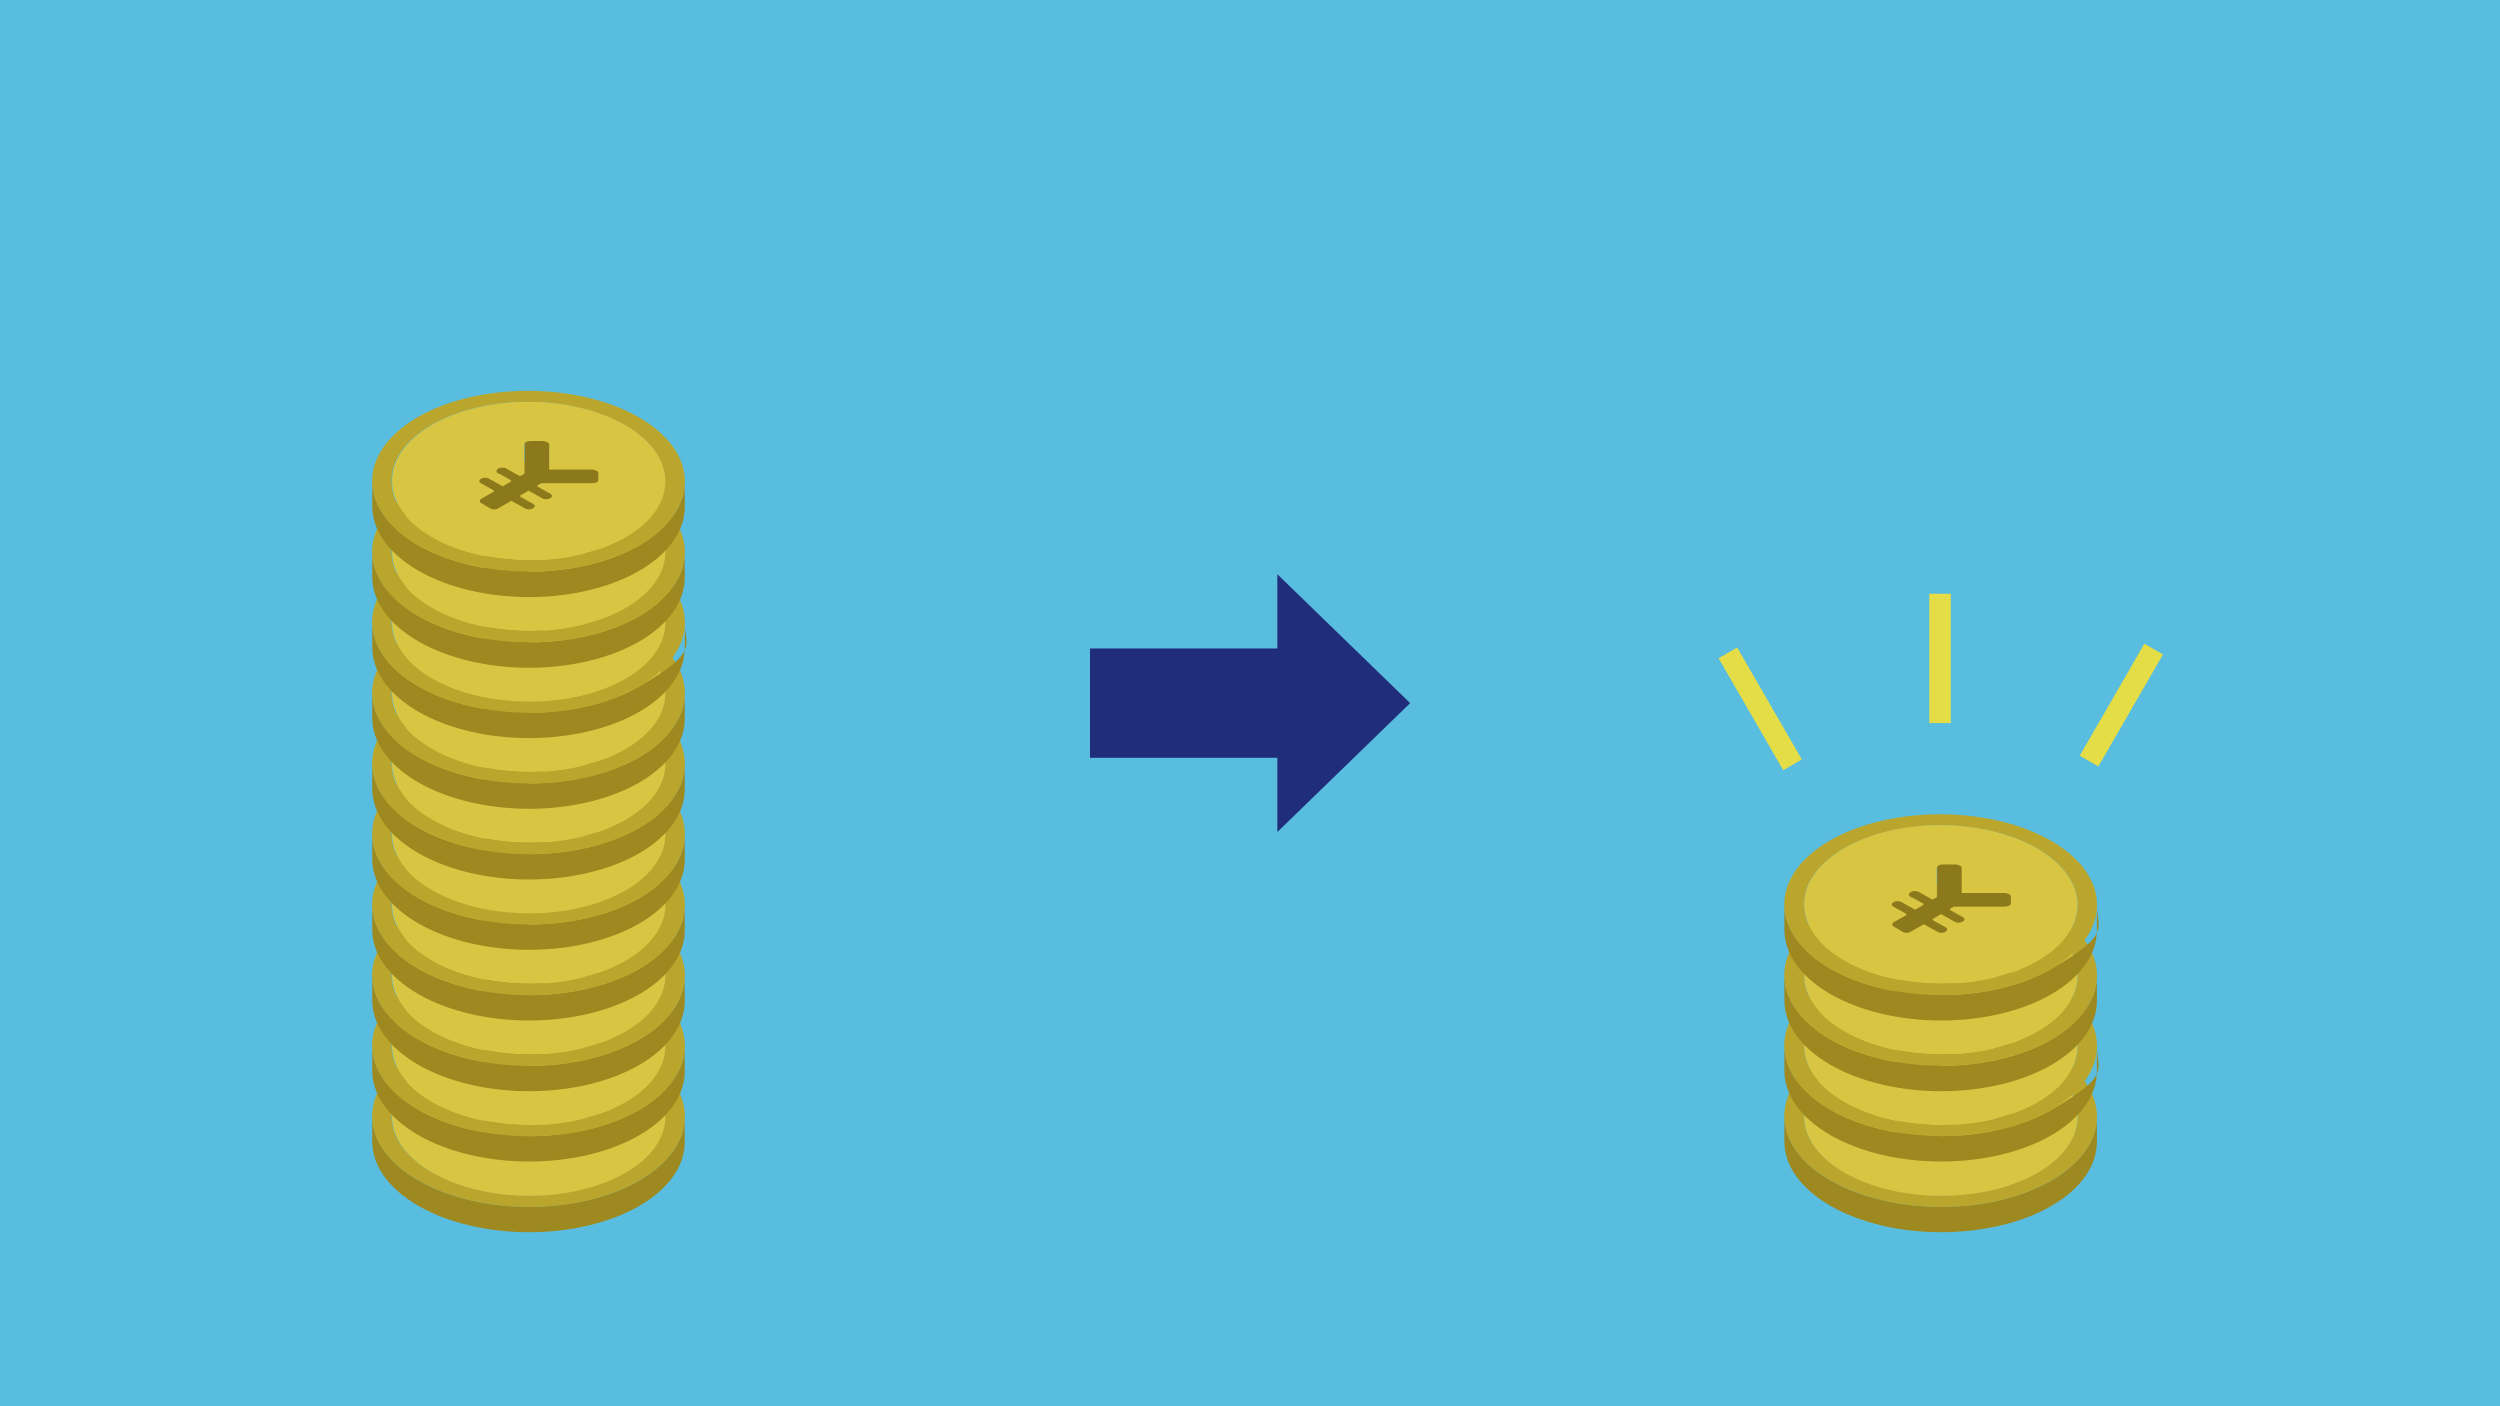 <?xml version="1.0" encoding="UTF-8"?>
<svg xmlns="http://www.w3.org/2000/svg" version="1.1" viewBox="0 0 640 360">
  <!-- Generator: Adobe Illustrator 29.2.1, SVG Export Plug-In . SVG Version: 2.1.0 Build 116)  -->
  <defs>
    <style>
      .st0 {
        fill: #202d7a;
      }

      .st1 {
        fill: #baa62d;
      }

      .st2 {
        fill: #d8c541;
      }

      .st3 {
        fill: #8c791b;
      }

      .st4 {
        fill: #e5dd45;
      }

      .st5 {
        fill: #9e8920;
      }

      .st6 {
        fill: #59bde0;
      }
    </style>
  </defs>
  <g id="back">
    <rect class="st6" width="640" height="360"/>
  </g>
  <g id="cost-1">
    <g>
      <g>
        <path class="st3" d="M152.7,283c.3.2.5.4.5.6v1.8c0,.5-.7.9-1.6.9h-12.9s-.1,0-.1,0l-1.1.6,3.4,1.9c.6.4.6.9,0,1.3s-1.6.4-2.2,0l-3.4-1.9-2.2,1.3,3.4,1.9c.6.4.6.9,0,1.3s-1.6.4-2.2,0l-3.4-1.9-3.3,1.9c-.6.4-1.6.4-2.2,0l-2.2-1.3c-.6-.4-.6-.9,0-1.3l3.3-1.9-3.4-1.9c-.6-.4-.6-.9,0-1.3s1.6-.4,2.2,0l3.4,1.9,2.2-1.3-3.4-1.9c-.6-.4-.6-.9,0-1.3s1.6-.4,2.2,0l3.4,1.9,1.1-.6h.1c0,0,0-7.5,0-7.5,0-.5.7-.9,1.6-.9h3.2c.4,0,.8.1,1.1.3s.5.4.5.6v6.4s11.1,0,11.1,0c.4,0,.8.1,1.1.3Z"/>
        <path class="st5" d="M175.3,285.9v6.5c0,5.9-3.9,11.8-11.6,16.3-15.6,9-40.9,9-56.6,0-7.9-4.6-11.8-10.5-11.8-16.5v-6.5c0,6,3.9,11.9,11.8,16.5,15.7,9,41,9,56.6,0,7.7-4.5,11.6-10.4,11.6-16.3Z"/>
        <path class="st1" d="M163.5,269.4c15.7,9,15.8,23.7.2,32.8s-40.9,9-56.6,0c-15.7-9-15.8-23.7-.2-32.8,15.6-9,40.9-9,56.6,0ZM110.6,300.1c13.7,7.9,35.9,7.9,49.5,0,13.6-7.9,13.6-20.8-.2-28.7s-35.9-7.9-49.5,0c-13.6,7.9-13.6,20.8.2,28.7"/>
        <path class="st2" d="M160,271.5c13.7,7.9,13.8,20.8.2,28.7s-35.8,7.9-49.5,0c-13.7-7.9-13.8-20.7-.2-28.7,13.6-7.9,35.8-7.9,49.5,0ZM151.6,286.4c.9,0,1.6-.4,1.6-.9v-1.8c0-.3-.2-.5-.5-.6s-.7-.3-1.1-.3h-11s0-6.4,0-6.4c0-.3-.2-.5-.5-.6s-.7-.3-1.1-.3h-3.2c-.9,0-1.6.4-1.6.9v7.5s0,0,0,0l-1.1.6-3.4-1.9c-.6-.4-1.6-.4-2.2,0s-.6.9,0,1.3l3.4,1.9-2.2,1.3-3.4-1.9c-.6-.4-1.6-.4-2.2,0s-.6.9,0,1.3l3.4,1.9-3.3,1.9c-.6.4-.6.9,0,1.3l2.2,1.3c.6.4,1.6.4,2.2,0l3.3-1.9,3.4,1.9c.6.4,1.6.4,2.2,0s.6-.9,0-1.3l-3.4-1.9,2.2-1.3,3.4,1.9c.6.4,1.6.4,2.2,0s.6-.9,0-1.3l-3.4-1.9,1.1-.6h.1c0,0,12.9,0,12.9,0"/>
      </g>
      <g>
        <path class="st3" d="M152.7,264.9c.3.2.5.4.5.6v1.8c0,.5-.7.9-1.6.9h-12.9s-.1,0-.1,0l-1.1.6,3.4,1.9c.6.4.6.9,0,1.3s-1.6.4-2.2,0l-3.4-1.9-2.2,1.3,3.4,1.9c.6.4.6.9,0,1.3s-1.6.4-2.2,0l-3.4-1.9-3.3,1.9c-.6.4-1.6.4-2.2,0l-2.2-1.3c-.6-.4-.6-.9,0-1.3l3.3-1.9-3.4-1.9c-.6-.4-.6-.9,0-1.3s1.6-.4,2.2,0l3.4,1.9,2.2-1.3-3.4-1.9c-.6-.4-.6-.9,0-1.3s1.6-.4,2.2,0l3.4,1.9,1.1-.6h.1c0,0,0-7.5,0-7.5,0-.5.7-.9,1.6-.9h3.2c.4,0,.8.1,1.1.3s.5.4.5.6v6.4s11.1,0,11.1,0c.4,0,.8.1,1.1.3Z"/>
        <path class="st5" d="M175.3,267.8v6.5c0,5.9-3.9,11.8-11.6,16.3-15.6,9-40.9,9-56.6,0-7.9-4.6-11.8-10.5-11.8-16.5v-6.5c0,6,3.9,11.9,11.8,16.5,15.7,9,41,9,56.6,0,7.7-4.5,11.6-10.4,11.6-16.3Z"/>
        <path class="st1" d="M163.5,251.3c15.7,9,15.8,23.7.2,32.8s-40.9,9-56.6,0c-15.7-9-15.8-23.7-.2-32.8,15.6-9,40.9-9,56.6,0ZM110.6,282.1c13.7,7.9,35.9,7.9,49.5,0,13.6-7.9,13.6-20.8-.2-28.7s-35.9-7.9-49.5,0c-13.6,7.9-13.6,20.8.2,28.7"/>
        <path class="st2" d="M160,253.4c13.7,7.9,13.8,20.8.2,28.7s-35.8,7.9-49.5,0c-13.7-7.9-13.8-20.7-.2-28.7,13.6-7.9,35.8-7.9,49.5,0ZM151.6,268.3c.9,0,1.6-.4,1.6-.9v-1.8c0-.3-.2-.5-.5-.6s-.7-.3-1.1-.3h-11s0-6.4,0-6.4c0-.3-.2-.5-.5-.6s-.7-.3-1.1-.3h-3.2c-.9,0-1.6.4-1.6.9v7.5s0,0,0,0l-1.1.6-3.4-1.9c-.6-.4-1.6-.4-2.2,0s-.6.9,0,1.3l3.4,1.9-2.2,1.3-3.4-1.9c-.6-.4-1.6-.4-2.2,0s-.6.9,0,1.3l3.4,1.9-3.3,1.9c-.6.4-.6.9,0,1.3l2.2,1.3c.6.4,1.6.4,2.2,0l3.3-1.9,3.4,1.9c.6.4,1.6.4,2.2,0s.6-.9,0-1.3l-3.4-1.9,2.2-1.3,3.4,1.9c.6.4,1.6.4,2.2,0s.6-.9,0-1.3l-3.4-1.9,1.1-.6h.1c0,0,12.9,0,12.9,0"/>
      </g>
      <g>
        <path class="st3" d="M152.7,246.8c.3.2.5.4.5.6v1.8c0,.5-.7.9-1.6.9h-12.9s-.1,0-.1,0l-1.1.6,3.4,1.9c.6.4.6.9,0,1.3s-1.6.4-2.2,0l-3.4-1.9-2.2,1.3,3.4,1.9c.6.4.6.9,0,1.3s-1.6.4-2.2,0l-3.4-1.9-3.3,1.9c-.6.4-1.6.4-2.2,0l-2.2-1.3c-.6-.4-.6-.9,0-1.3l3.3-1.9-3.4-1.9c-.6-.4-.6-.9,0-1.3s1.6-.4,2.2,0l3.4,1.9,2.2-1.3-3.4-1.9c-.6-.4-.6-.9,0-1.3s1.6-.4,2.2,0l3.4,1.9,1.1-.6h.1c0,0,0-7.5,0-7.5,0-.5.7-.9,1.6-.9h3.2c.4,0,.8.1,1.1.3s.5.4.5.6v6.4s11.1,0,11.1,0c.4,0,.8.1,1.1.3Z"/>
        <path class="st5" d="M175.3,249.8v6.5c0,5.9-3.9,11.8-11.6,16.3-15.6,9-40.9,9-56.6,0-7.9-4.6-11.8-10.5-11.8-16.5v-6.5c0,6,3.9,11.9,11.8,16.5,15.7,9,41,9,56.6,0,7.7-4.5,11.6-10.4,11.6-16.3Z"/>
        <path class="st1" d="M163.5,233.3c15.7,9,15.8,23.7.2,32.8s-40.9,9-56.6,0c-15.7-9-15.8-23.7-.2-32.8,15.6-9,40.9-9,56.6,0ZM110.6,264c13.7,7.9,35.9,7.9,49.5,0,13.6-7.9,13.6-20.8-.2-28.7s-35.9-7.9-49.5,0c-13.6,7.9-13.6,20.8.2,28.7"/>
        <path class="st2" d="M160,235.3c13.7,7.9,13.8,20.8.2,28.7s-35.8,7.9-49.5,0c-13.7-7.9-13.8-20.7-.2-28.7,13.6-7.9,35.8-7.9,49.5,0ZM151.6,250.2c.9,0,1.6-.4,1.6-.9v-1.8c0-.3-.2-.5-.5-.6s-.7-.3-1.1-.3h-11s0-6.4,0-6.4c0-.3-.2-.5-.5-.6s-.7-.3-1.1-.3h-3.2c-.9,0-1.6.4-1.6.9v7.5s0,0,0,0l-1.1.6-3.4-1.9c-.6-.4-1.6-.4-2.2,0s-.6.9,0,1.3l3.4,1.9-2.2,1.3-3.4-1.9c-.6-.4-1.6-.4-2.2,0s-.6.9,0,1.3l3.4,1.9-3.3,1.9c-.6.4-.6.9,0,1.3l2.2,1.3c.6.4,1.6.4,2.2,0l3.3-1.9,3.4,1.9c.6.4,1.6.4,2.2,0s.6-.9,0-1.3l-3.4-1.9,2.2-1.3,3.4,1.9c.6.4,1.6.4,2.2,0s.6-.9,0-1.3l-3.4-1.9,1.1-.6h.1c0,0,12.9,0,12.9,0"/>
      </g>
      <g>
        <path class="st3" d="M152.7,228.8c.3.2.5.4.5.6v1.8c0,.5-.7.9-1.6.9h-12.9s-.1,0-.1,0l-1.1.6,3.4,1.9c.6.4.6.9,0,1.3s-1.6.4-2.2,0l-3.4-1.9-2.2,1.3,3.4,1.9c.6.4.6.9,0,1.3s-1.6.4-2.2,0l-3.4-1.9-3.3,1.9c-.6.4-1.6.4-2.2,0l-2.2-1.3c-.6-.4-.6-.9,0-1.3l3.3-1.9-3.4-1.9c-.6-.4-.6-.9,0-1.3s1.6-.4,2.2,0l3.4,1.9,2.2-1.3-3.4-1.9c-.6-.4-.6-.9,0-1.3s1.6-.4,2.2,0l3.4,1.9,1.1-.6h.1c0,0,0-7.5,0-7.5,0-.5.7-.9,1.6-.9h3.2c.4,0,.8.1,1.1.3s.5.4.5.6v6.4s11.1,0,11.1,0c.4,0,.8.1,1.1.3Z"/>
        <path class="st5" d="M175.3,231.7v6.5c0,5.9-3.9,11.8-11.6,16.3-15.6,9-40.9,9-56.6,0-7.9-4.6-11.8-10.5-11.8-16.5v-6.5c0,6,3.9,11.9,11.8,16.5,15.7,9,41,9,56.6,0,7.7-4.5,11.6-10.4,11.6-16.3Z"/>
        <path class="st1" d="M163.5,215.2c15.7,9,15.8,23.7.2,32.8s-40.9,9-56.6,0c-15.7-9-15.8-23.7-.2-32.8,15.6-9,40.9-9,56.6,0ZM110.6,245.9c13.7,7.9,35.9,7.9,49.5,0,13.6-7.9,13.6-20.8-.2-28.7s-35.9-7.9-49.5,0c-13.6,7.9-13.6,20.8.2,28.7"/>
        <path class="st2" d="M160,217.2c13.7,7.9,13.8,20.8.2,28.7s-35.8,7.9-49.5,0c-13.7-7.9-13.8-20.7-.2-28.7,13.6-7.9,35.8-7.9,49.5,0ZM151.6,232.2c.9,0,1.6-.4,1.6-.9v-1.8c0-.3-.2-.5-.5-.6s-.7-.3-1.1-.3h-11s0-6.4,0-6.4c0-.3-.2-.5-.5-.6s-.7-.3-1.1-.3h-3.2c-.9,0-1.6.4-1.6.9v7.5s0,0,0,0l-1.1.6-3.4-1.9c-.6-.4-1.6-.4-2.2,0s-.6.9,0,1.3l3.4,1.9-2.2,1.3-3.4-1.9c-.6-.4-1.6-.4-2.2,0s-.6.9,0,1.3l3.4,1.9-3.3,1.9c-.6.4-.6.9,0,1.3l2.2,1.3c.6.4,1.6.4,2.2,0l3.3-1.9,3.4,1.9c.6.4,1.6.4,2.2,0s.6-.9,0-1.3l-3.4-1.9,2.2-1.3,3.4,1.9c.6.4,1.6.4,2.2,0s.6-.9,0-1.3l-3.4-1.9,1.1-.6h.1c0,0,12.9,0,12.9,0"/>
      </g>
      <g>
        <path class="st3" d="M152.7,210.7c.3.2.5.4.5.6v1.8c0,.5-.7.9-1.6.9h-12.9s-.1,0-.1,0l-1.1.6,3.4,1.9c.6.4.6.9,0,1.3s-1.6.4-2.2,0l-3.4-1.9-2.2,1.3,3.4,1.9c.6.4.6.9,0,1.3s-1.6.4-2.2,0l-3.4-1.9-3.3,1.9c-.6.4-1.6.4-2.2,0l-2.2-1.3c-.6-.4-.6-.9,0-1.3l3.3-1.9-3.4-1.9c-.6-.4-.6-.9,0-1.3s1.6-.4,2.2,0l3.4,1.9,2.2-1.3-3.4-1.9c-.6-.4-.6-.9,0-1.3s1.6-.4,2.2,0l3.4,1.9,1.1-.6h.1c0,0,0-7.5,0-7.5,0-.5.7-.9,1.6-.9h3.2c.4,0,.8.1,1.1.3s.5.4.5.6v6.4s11.1,0,11.1,0c.4,0,.8.1,1.1.3Z"/>
        <path class="st5" d="M175.3,213.6v6.5c0,5.9-3.9,11.8-11.6,16.3-15.6,9-40.9,9-56.6,0-7.9-4.6-11.8-10.5-11.8-16.5v-6.5c0,6,3.9,11.9,11.8,16.5,15.7,9,41,9,56.6,0,7.7-4.5,11.6-10.4,11.6-16.3Z"/>
        <path class="st1" d="M163.5,197.1c15.7,9,15.8,23.7.2,32.8s-40.9,9-56.6,0c-15.7-9-15.8-23.7-.2-32.8,15.6-9,40.9-9,56.6,0ZM110.6,227.8c13.7,7.9,35.9,7.9,49.5,0,13.6-7.9,13.6-20.8-.2-28.7s-35.9-7.9-49.5,0c-13.6,7.9-13.6,20.8.2,28.7"/>
        <path class="st2" d="M160,199.2c13.7,7.9,13.8,20.8.2,28.7s-35.8,7.9-49.5,0c-13.7-7.9-13.8-20.7-.2-28.7,13.6-7.9,35.8-7.9,49.5,0ZM151.6,214.1c.9,0,1.6-.4,1.6-.9v-1.8c0-.3-.2-.5-.5-.6s-.7-.3-1.1-.3h-11s0-6.4,0-6.4c0-.3-.2-.5-.5-.6s-.7-.3-1.1-.3h-3.2c-.9,0-1.6.4-1.6.9v7.5s0,0,0,0l-1.1.6-3.4-1.9c-.6-.4-1.6-.4-2.2,0s-.6.9,0,1.3l3.4,1.9-2.2,1.3-3.4-1.9c-.6-.4-1.6-.4-2.2,0s-.6.9,0,1.3l3.4,1.9-3.3,1.9c-.6.4-.6.9,0,1.3l2.2,1.3c.6.4,1.6.4,2.2,0l3.3-1.9,3.4,1.9c.6.4,1.6.4,2.2,0s.6-.9,0-1.3l-3.4-1.9,2.2-1.3,3.4,1.9c.6.4,1.6.4,2.2,0s.6-.9,0-1.3l-3.4-1.9,1.1-.6h.1c0,0,12.9,0,12.9,0"/>
      </g>
      <g>
        <path class="st3" d="M152.7,192.6c.3.2.5.4.5.6v1.8c0,.5-.7.9-1.6.9h-12.9s-.1,0-.1,0l-1.1.6,3.4,1.9c.6.4.6.9,0,1.3s-1.6.4-2.2,0l-3.4-1.9-2.2,1.3,3.4,1.9c.6.4.6.9,0,1.3s-1.6.4-2.2,0l-3.4-1.9-3.3,1.9c-.6.4-1.6.4-2.2,0l-2.2-1.3c-.6-.4-.6-.9,0-1.3l3.3-1.9-3.4-1.9c-.6-.4-.6-.9,0-1.3s1.6-.4,2.2,0l3.4,1.9,2.2-1.3-3.4-1.9c-.6-.4-.6-.9,0-1.3s1.6-.4,2.2,0l3.4,1.9,1.1-.6h.1c0,0,0-7.5,0-7.5,0-.5.7-.9,1.6-.9h3.2c.4,0,.8.1,1.1.3s.5.4.5.6v6.4s11.1,0,11.1,0c.4,0,.8.1,1.1.3Z"/>
        <path class="st5" d="M175.3,195.6v6.5c0,5.9-3.9,11.8-11.6,16.3-15.6,9-40.9,9-56.6,0-7.9-4.6-11.8-10.5-11.8-16.5v-6.5c0,6,3.9,11.9,11.8,16.5,15.7,9,41,9,56.6,0,7.7-4.5,11.6-10.4,11.6-16.3Z"/>
        <path class="st1" d="M163.5,179.1c15.7,9,15.8,23.7.2,32.8s-40.9,9-56.6,0c-15.7-9-15.8-23.7-.2-32.8,15.6-9,40.9-9,56.6,0ZM110.6,209.8c13.7,7.9,35.9,7.9,49.5,0,13.6-7.9,13.6-20.8-.2-28.7s-35.9-7.9-49.5,0c-13.6,7.9-13.6,20.8.2,28.7"/>
        <path class="st2" d="M160,181.1c13.7,7.9,13.8,20.8.2,28.7s-35.8,7.9-49.5,0c-13.7-7.9-13.8-20.7-.2-28.7,13.6-7.9,35.8-7.9,49.5,0ZM151.6,196c.9,0,1.6-.4,1.6-.9v-1.8c0-.3-.2-.5-.5-.6s-.7-.3-1.1-.3h-11s0-6.4,0-6.4c0-.3-.2-.5-.5-.6s-.7-.3-1.1-.3h-3.2c-.9,0-1.6.4-1.6.9v7.5s0,0,0,0l-1.1.6-3.4-1.9c-.6-.4-1.6-.4-2.2,0s-.6.9,0,1.3l3.4,1.9-2.2,1.3-3.4-1.9c-.6-.4-1.6-.4-2.2,0s-.6.9,0,1.3l3.4,1.9-3.3,1.9c-.6.4-.6.9,0,1.3l2.2,1.3c.6.4,1.6.4,2.2,0l3.3-1.9,3.4,1.9c.6.4,1.6.4,2.2,0s.6-.9,0-1.3l-3.4-1.9,2.2-1.3,3.4,1.9c.6.4,1.6.4,2.2,0s.6-.9,0-1.3l-3.4-1.9,1.1-.6h.1c0,0,12.9,0,12.9,0"/>
      </g>
      <g>
        <path class="st3" d="M152.7,174.6c.3.2.5.4.5.6v1.8c0,.5-.7.9-1.6.9h-12.9s-.1,0-.1,0l-1.1.6,3.4,1.9c.6.4.6.9,0,1.3s-1.6.4-2.2,0l-3.4-1.9-2.2,1.3,3.4,1.9c.6.4.6.9,0,1.3s-1.6.4-2.2,0l-3.4-1.9-3.3,1.9c-.6.4-1.6.4-2.2,0l-2.2-1.3c-.6-.4-.6-.9,0-1.3l3.3-1.9-3.4-1.9c-.6-.4-.6-.9,0-1.3s1.6-.4,2.2,0l3.4,1.9,2.2-1.3-3.4-1.9c-.6-.4-.6-.9,0-1.3s1.6-.4,2.2,0l3.4,1.9,1.1-.6h.1c0,0,0-7.5,0-7.5,0-.5.7-.9,1.6-.9h3.2c.4,0,.8.1,1.1.3s.5.4.5.6v6.4s11.1,0,11.1,0c.4,0,.8.1,1.1.3Z"/>
        <path class="st5" d="M175.3,177.5v6.5c0,5.9-3.9,11.8-11.6,16.3-15.6,9-40.9,9-56.6,0-7.9-4.6-11.8-10.5-11.8-16.5v-6.5c0,6,3.9,11.9,11.8,16.5,15.7,9,41,9,56.6,0,7.7-4.5,11.6-10.4,11.6-16.3Z"/>
        <path class="st1" d="M163.5,161c15.7,9,15.8,23.7.2,32.8s-40.9,9-56.6,0c-15.7-9-15.8-23.7-.2-32.8,15.6-9,40.9-9,56.6,0ZM110.6,191.7c13.7,7.9,35.9,7.9,49.5,0,13.6-7.9,13.6-20.8-.2-28.7s-35.9-7.9-49.5,0-13.6,20.8.2,28.7"/>
        <path class="st2" d="M160,163c13.7,7.9,13.8,20.8.2,28.7s-35.8,7.9-49.5,0c-13.7-7.9-13.8-20.7-.2-28.7s35.8-7.9,49.5,0ZM151.6,178c.9,0,1.6-.4,1.6-.9v-1.8c0-.3-.2-.5-.5-.6s-.7-.3-1.1-.3h-11s0-6.4,0-6.4c0-.3-.2-.5-.5-.6s-.7-.3-1.1-.3h-3.2c-.9,0-1.6.4-1.6.9v7.5s0,0,0,0l-1.1.6-3.4-1.9c-.6-.4-1.6-.4-2.2,0s-.6.9,0,1.3l3.4,1.9-2.2,1.3-3.4-1.9c-.6-.4-1.6-.4-2.2,0s-.6.9,0,1.3l3.4,1.9-3.3,1.9c-.6.4-.6.9,0,1.3l2.2,1.3c.6.4,1.6.4,2.2,0l3.3-1.9,3.4,1.9c.6.4,1.6.4,2.2,0s.6-.9,0-1.3l-3.4-1.9,2.2-1.3,3.4,1.9c.6.4,1.6.4,2.2,0s.6-.9,0-1.3l-3.4-1.9,1.1-.6h.1c0,0,12.9,0,12.9,0"/>
      </g>
      <g>
        <path class="st3" d="M152.7,156.5c.3.2.5.4.5.6v1.8c0,.5-.7.9-1.6.9h-12.9s-.1,0-.1,0l-1.1.6,3.4,1.9c.6.4.6.9,0,1.3s-1.6.4-2.2,0l-3.4-1.9-2.2,1.3,3.4,1.9c.6.4.6.9,0,1.3s-1.6.4-2.2,0l-3.4-1.9-3.3,1.9c-.6.4-1.6.4-2.2,0l-2.2-1.3c-.6-.4-.6-.9,0-1.3l3.3-1.9-3.4-1.9c-.6-.4-.6-.9,0-1.3s1.6-.4,2.2,0l3.4,1.9,2.2-1.3-3.4-1.9c-.6-.4-.6-.9,0-1.3s1.6-.4,2.2,0l3.4,1.9,1.1-.6h.1c0,0,0-7.5,0-7.5,0-.5.7-.9,1.6-.9h3.2c.4,0,.8.1,1.1.3s.5.4.5.6v6.4s11.1,0,11.1,0c.4,0,.8.1,1.1.3Z"/>
        <path class="st5" d="M175.3,159.4v6.5c0,5.9-3.9,11.8-11.6,16.3-15.6,9-40.9,9-56.6,0-7.9-4.6-11.8-10.5-11.8-16.5v-6.5c0,6,3.9,11.9,11.8,16.5,15.7,9,41,9,56.6,0s11.6-10.4,11.6-16.3Z"/>
        <path class="st1" d="M163.5,142.9c15.7,9,15.8,23.7.2,32.8s-40.9,9-56.6,0-15.8-23.7-.2-32.8c15.6-9,40.9-9,56.6,0ZM110.6,173.6c13.7,7.9,35.9,7.9,49.5,0,13.6-7.9,13.6-20.8-.2-28.7s-35.9-7.9-49.5,0-13.6,20.8.2,28.7"/>
        <path class="st2" d="M160,145c13.7,7.9,13.8,20.8.2,28.7-13.6,7.9-35.8,7.9-49.5,0s-13.8-20.7-.2-28.7,35.8-7.9,49.5,0ZM151.6,159.9c.9,0,1.6-.4,1.6-.9v-1.8c0-.3-.2-.5-.5-.6s-.7-.3-1.1-.3h-11s0-6.4,0-6.4c0-.3-.2-.5-.5-.6s-.7-.3-1.1-.3h-3.2c-.9,0-1.6.4-1.6.9v7.5s0,0,0,0l-1.1.6-3.4-1.9c-.6-.4-1.6-.4-2.2,0s-.6.9,0,1.3l3.4,1.9-2.2,1.3-3.4-1.9c-.6-.4-1.6-.4-2.2,0s-.6.9,0,1.3l3.4,1.9-3.3,1.9c-.6.4-.6.9,0,1.3l2.2,1.3c.6.4,1.6.4,2.2,0l3.3-1.9,3.4,1.9c.6.4,1.6.4,2.2,0s.6-.9,0-1.3l-3.4-1.9,2.2-1.3,3.4,1.9c.6.4,1.6.4,2.2,0s.6-.9,0-1.3l-3.4-1.9,1.1-.6h.1c0,0,12.9,0,12.9,0"/>
      </g>
      <g>
        <path class="st3" d="M152.7,138.4c.3.2.5.4.5.6v1.8c0,.5-.7.9-1.6.9h-12.9s-.1,0-.1,0l-1.1.6,3.4,1.9c.6.4.6.9,0,1.3s-1.6.4-2.2,0l-3.4-1.9-2.2,1.3,3.4,1.9c.6.4.6.9,0,1.3s-1.6.4-2.2,0l-3.4-1.9-3.3,1.9c-.6.4-1.6.4-2.2,0l-2.2-1.3c-.6-.4-.6-.9,0-1.3l3.3-1.9-3.4-1.9c-.6-.4-.6-.9,0-1.3s1.6-.4,2.2,0l3.4,1.9,2.2-1.3-3.4-1.9c-.6-.4-.6-.9,0-1.3s1.6-.4,2.2,0l3.4,1.9,1.1-.6h.1c0,0,0-7.5,0-7.5,0-.5.7-.9,1.6-.9h3.2c.4,0,.8.1,1.1.3s.5.4.5.6v6.4s11.1,0,11.1,0c.4,0,.8.1,1.1.3Z"/>
        <path class="st5" d="M175.3,141.4v6.5c0,5.9-3.9,11.8-11.6,16.3-15.6,9-40.9,9-56.6,0-7.9-4.6-11.8-10.5-11.8-16.5v-6.5c0,6,3.9,11.9,11.8,16.5,15.7,9,41,9,56.6,0,7.7-4.5,11.6-10.4,11.6-16.3Z"/>
        <path class="st1" d="M163.5,124.9c15.7,9,15.8,23.7.2,32.8-15.6,9-40.9,9-56.6,0s-15.8-23.7-.2-32.8c15.6-9,40.9-9,56.6,0ZM110.6,155.6c13.7,7.9,35.9,7.9,49.5,0,13.6-7.9,13.6-20.8-.2-28.7s-35.9-7.9-49.5,0-13.6,20.8.2,28.7"/>
        <path class="st2" d="M160,126.9c13.7,7.9,13.8,20.8.2,28.7-13.6,7.9-35.8,7.9-49.5,0-13.7-7.9-13.8-20.7-.2-28.7s35.8-7.9,49.5,0ZM151.6,141.8c.9,0,1.6-.4,1.6-.9v-1.8c0-.3-.2-.5-.5-.6s-.7-.3-1.1-.3h-11s0-6.4,0-6.4c0-.3-.2-.5-.5-.6s-.7-.3-1.1-.3h-3.2c-.9,0-1.6.4-1.6.9v7.5s0,0,0,0l-1.1.6-3.4-1.9c-.6-.4-1.6-.4-2.2,0s-.6.9,0,1.3l3.4,1.9-2.2,1.3-3.4-1.9c-.6-.4-1.6-.4-2.2,0s-.6.9,0,1.3l3.4,1.9-3.3,1.9c-.6.4-.6.9,0,1.3l2.2,1.3c.6.4,1.6.4,2.2,0l3.3-1.9,3.4,1.9c.6.4,1.6.4,2.2,0s.6-.9,0-1.3l-3.4-1.9,2.2-1.3,3.4,1.9c.6.4,1.6.4,2.2,0s.6-.9,0-1.3l-3.4-1.9,1.1-.6h.1c0,0,12.9,0,12.9,0"/>
      </g>
      <g>
        <path class="st3" d="M152.7,120.4c.3.2.5.4.5.6v1.8c0,.5-.7.9-1.6.9h-12.9s-.1,0-.1,0l-1.1.6,3.4,1.9c.6.4.6.9,0,1.3s-1.6.4-2.2,0l-3.4-1.9-2.2,1.3,3.4,1.9c.6.4.6.9,0,1.3s-1.6.4-2.2,0l-3.4-1.9-3.3,1.9c-.6.4-1.6.4-2.2,0l-2.2-1.3c-.6-.4-.6-.9,0-1.3l3.3-1.9-3.4-1.9c-.6-.4-.6-.9,0-1.3s1.6-.4,2.2,0l3.4,1.9,2.2-1.3-3.4-1.9c-.6-.4-.6-.9,0-1.3s1.6-.4,2.2,0l3.4,1.9,1.1-.6h.1c0,0,0-7.5,0-7.5,0-.5.7-.9,1.6-.9h3.2c.4,0,.8.1,1.1.3s.5.4.5.6v6.4s11.1,0,11.1,0c.4,0,.8.1,1.1.3Z"/>
        <path class="st5" d="M175.3,123.3v6.5c0,5.9-3.9,11.8-11.6,16.3-15.6,9-40.9,9-56.6,0-7.9-4.6-11.8-10.5-11.8-16.5v-6.5c0,6,3.9,11.9,11.8,16.5,15.7,9,41,9,56.6,0,7.7-4.5,11.6-10.4,11.6-16.3Z"/>
        <path class="st1" d="M163.5,106.8c15.7,9,15.8,23.7.2,32.8-15.6,9-40.9,9-56.6,0s-15.8-23.7-.2-32.8c15.6-9,40.9-9,56.6,0ZM110.6,137.5c13.7,7.9,35.9,7.9,49.5,0s13.6-20.8-.2-28.7-35.9-7.9-49.5,0-13.6,20.8.2,28.7"/>
        <path class="st2" d="M160,108.8c13.7,7.9,13.8,20.8.2,28.7s-35.8,7.9-49.5,0c-13.7-7.9-13.8-20.7-.2-28.7,13.6-7.9,35.8-7.9,49.5,0ZM151.6,123.8c.9,0,1.6-.4,1.6-.9v-1.8c0-.3-.2-.5-.5-.6s-.7-.3-1.1-.3h-11s0-6.4,0-6.4c0-.3-.2-.5-.5-.6s-.7-.3-1.1-.3h-3.2c-.9,0-1.6.4-1.6.9v7.5s0,0,0,0l-1.1.6-3.4-1.9c-.6-.4-1.6-.4-2.2,0s-.6.9,0,1.3l3.4,1.9-2.2,1.3-3.4-1.9c-.6-.4-1.6-.4-2.2,0s-.6.9,0,1.3l3.4,1.9-3.3,1.9c-.6.4-.6.9,0,1.3l2.2,1.3c.6.4,1.6.4,2.2,0l3.3-1.9,3.4,1.9c.6.4,1.6.4,2.2,0s.6-.9,0-1.3l-3.4-1.9,2.2-1.3,3.4,1.9c.6.4,1.6.4,2.2,0s.6-.9,0-1.3l-3.4-1.9,1.1-.6h.1c0,0,12.9,0,12.9,0"/>
      </g>
    </g>
  </g>
  <g id="arrow">
    <polygon class="st0" points="361 180 327 147 327 166 279 166 279 194 327 194 327 213 361 180"/>
  </g>
  <g id="mekakushi">
    <rect class="st6" x="176.9" y="138" width="102.1" height="91.1"/>
  </g>
  <g id="coin-1">
    <g>
      <path class="st3" d="M514.3,283c.3.2.5.4.5.6v1.8c0,.5-.7.9-1.6.9h-12.9s-.1,0-.1,0l-1.1.6,3.4,1.9c.6.4.6.9,0,1.3s-1.6.4-2.2,0l-3.4-1.9-2.2,1.3,3.4,1.9c.6.4.6.9,0,1.3s-1.6.4-2.2,0l-3.4-1.9-3.3,1.9c-.6.4-1.6.4-2.2,0l-2.2-1.3c-.6-.4-.6-.9,0-1.3l3.3-1.9-3.4-1.9c-.6-.4-.6-.9,0-1.3s1.6-.4,2.2,0l3.4,1.9,2.2-1.3-3.4-1.9c-.6-.4-.6-.9,0-1.3s1.6-.4,2.2,0l3.4,1.9,1.1-.6h.1c0,0,0-7.5,0-7.5,0-.5.7-.9,1.6-.9h3.2c.4,0,.8.1,1.1.3s.5.4.5.6v6.4s11.1,0,11.1,0c.4,0,.8.1,1.1.3Z"/>
      <path class="st5" d="M536.8,285.9v6.5c0,5.9-3.9,11.8-11.6,16.3-15.6,9-40.9,9-56.6,0-7.9-4.6-11.8-10.5-11.8-16.5v-6.5c0,6,3.9,11.9,11.8,16.5,15.7,9,41,9,56.6,0,7.7-4.5,11.6-10.4,11.6-16.3Z"/>
      <path class="st1" d="M525,269.4c15.7,9,15.8,23.7.2,32.8s-40.9,9-56.6,0c-15.7-9-15.8-23.7-.2-32.8,15.6-9,40.9-9,56.6,0ZM472.2,300.1c13.7,7.9,35.9,7.9,49.5,0,13.6-7.9,13.6-20.8-.2-28.7-13.7-7.9-35.9-7.9-49.5,0-13.6,7.9-13.6,20.8.2,28.7"/>
      <path class="st2" d="M521.5,271.5c13.7,7.9,13.8,20.8.2,28.7-13.6,7.9-35.8,7.9-49.5,0-13.7-7.9-13.8-20.7-.2-28.7,13.6-7.9,35.8-7.9,49.5,0ZM513.2,286.4c.9,0,1.6-.4,1.6-.9v-1.8c0-.3-.2-.5-.5-.6s-.7-.3-1.1-.3h-11s0-6.4,0-6.4c0-.3-.2-.5-.5-.6s-.7-.3-1.1-.3h-3.2c-.9,0-1.6.4-1.6.9v7.5s0,0,0,0l-1.1.6-3.4-1.9c-.6-.4-1.6-.4-2.2,0s-.6.9,0,1.3l3.4,1.9-2.2,1.3-3.4-1.9c-.6-.4-1.6-.4-2.2,0s-.6.9,0,1.3l3.4,1.9-3.3,1.9c-.6.4-.6.9,0,1.3l2.2,1.3c.6.4,1.6.4,2.2,0l3.3-1.9,3.4,1.9c.6.4,1.6.4,2.2,0s.6-.9,0-1.3l-3.4-1.9,2.2-1.3,3.4,1.9c.6.4,1.6.4,2.2,0s.6-.9,0-1.3l-3.4-1.9,1.1-.6h.1c0,0,12.9,0,12.9,0"/>
    </g>
  </g>
  <g id="coin-2">
    <g>
      <path class="st3" d="M514.3,264.9c.3.2.5.4.5.6v1.8c0,.5-.7.9-1.6.9h-12.9s-.1,0-.1,0l-1.1.6,3.4,1.9c.6.4.6.9,0,1.3s-1.6.4-2.2,0l-3.4-1.9-2.2,1.3,3.4,1.9c.6.4.6.9,0,1.3s-1.6.4-2.2,0l-3.4-1.9-3.3,1.9c-.6.4-1.6.4-2.2,0l-2.2-1.3c-.6-.4-.6-.9,0-1.3l3.3-1.9-3.4-1.9c-.6-.4-.6-.9,0-1.3s1.6-.4,2.2,0l3.4,1.9,2.2-1.3-3.4-1.9c-.6-.4-.6-.9,0-1.3s1.6-.4,2.2,0l3.4,1.9,1.1-.6h.1c0,0,0-7.5,0-7.5,0-.5.7-.9,1.6-.9h3.2c.4,0,.8.1,1.1.3s.5.4.5.6v6.4s11.1,0,11.1,0c.4,0,.8.1,1.1.3Z"/>
      <path class="st5" d="M536.8,267.8v6.5c0,5.9-3.9,11.8-11.6,16.3-15.6,9-40.9,9-56.6,0-7.9-4.6-11.8-10.5-11.8-16.5v-6.5c0,6,3.9,11.9,11.8,16.5,15.7,9,41,9,56.6,0s11.6-10.4,11.6-16.3Z"/>
      <path class="st1" d="M525,251.3c15.7,9,15.8,23.7.2,32.8-15.6,9-40.9,9-56.6,0s-15.8-23.7-.2-32.8c15.6-9,40.9-9,56.6,0ZM472.2,282.1c13.7,7.9,35.9,7.9,49.5,0,13.6-7.9,13.6-20.8-.2-28.7-13.7-7.9-35.9-7.9-49.5,0s-13.6,20.8.2,28.7"/>
      <path class="st2" d="M521.5,253.4c13.7,7.9,13.8,20.8.2,28.7-13.6,7.9-35.8,7.9-49.5,0-13.7-7.9-13.8-20.7-.2-28.7s35.8-7.9,49.5,0ZM513.2,268.3c.9,0,1.6-.4,1.6-.9v-1.8c0-.3-.2-.5-.5-.6s-.7-.3-1.1-.3h-11s0-6.4,0-6.4c0-.3-.2-.5-.5-.6s-.7-.3-1.1-.3h-3.2c-.9,0-1.6.4-1.6.9v7.5s0,0,0,0l-1.1.6-3.4-1.9c-.6-.4-1.6-.4-2.2,0s-.6.9,0,1.3l3.4,1.9-2.2,1.3-3.4-1.9c-.6-.4-1.6-.4-2.2,0s-.6.9,0,1.3l3.4,1.9-3.3,1.9c-.6.4-.6.9,0,1.3l2.2,1.3c.6.4,1.6.4,2.2,0l3.3-1.9,3.4,1.9c.6.4,1.6.4,2.2,0s.6-.9,0-1.3l-3.4-1.9,2.2-1.3,3.4,1.9c.6.4,1.6.4,2.2,0s.6-.9,0-1.3l-3.4-1.9,1.1-.6h.1c0,0,12.9,0,12.9,0"/>
    </g>
  </g>
  <g id="coin-3">
    <g>
      <path class="st3" d="M514.3,246.8c.3.2.5.4.5.6v1.8c0,.5-.7.9-1.6.9h-12.9s-.1,0-.1,0l-1.1.6,3.4,1.9c.6.4.6.9,0,1.3s-1.6.4-2.2,0l-3.4-1.9-2.2,1.3,3.4,1.9c.6.4.6.9,0,1.3s-1.6.4-2.2,0l-3.4-1.9-3.3,1.9c-.6.4-1.6.4-2.2,0l-2.2-1.3c-.6-.4-.6-.9,0-1.3l3.3-1.9-3.4-1.9c-.6-.4-.6-.9,0-1.3s1.6-.4,2.2,0l3.4,1.9,2.2-1.3-3.4-1.9c-.6-.4-.6-.9,0-1.3s1.6-.4,2.2,0l3.4,1.9,1.1-.6h.1c0,0,0-7.5,0-7.5,0-.5.7-.9,1.6-.9h3.2c.4,0,.8.1,1.1.3s.5.4.5.6v6.4s11.1,0,11.1,0c.4,0,.8.1,1.1.3Z"/>
      <path class="st5" d="M536.8,249.8v6.5c0,5.9-3.9,11.8-11.6,16.3-15.6,9-40.9,9-56.6,0-7.9-4.6-11.8-10.5-11.8-16.5v-6.5c0,6,3.9,11.9,11.8,16.5,15.7,9,41,9,56.6,0,7.7-4.5,11.6-10.4,11.6-16.3Z"/>
      <path class="st1" d="M525,233.3c15.7,9,15.8,23.7.2,32.8-15.6,9-40.9,9-56.6,0-15.7-9-15.8-23.7-.2-32.8,15.6-9,40.9-9,56.6,0ZM472.2,264c13.7,7.9,35.9,7.9,49.5,0s13.6-20.8-.2-28.7c-13.7-7.9-35.9-7.9-49.5,0-13.6,7.9-13.6,20.8.2,28.7"/>
      <path class="st2" d="M521.5,235.3c13.7,7.9,13.8,20.8.2,28.7-13.6,7.9-35.8,7.9-49.5,0s-13.8-20.7-.2-28.7c13.6-7.9,35.8-7.9,49.5,0ZM513.2,250.2c.9,0,1.6-.4,1.6-.9v-1.8c0-.3-.2-.5-.5-.6s-.7-.3-1.1-.3h-11s0-6.4,0-6.4c0-.3-.2-.5-.5-.6s-.7-.3-1.1-.3h-3.2c-.9,0-1.6.4-1.6.9v7.5s0,0,0,0l-1.1.6-3.4-1.9c-.6-.4-1.6-.4-2.2,0s-.6.9,0,1.3l3.4,1.9-2.2,1.3-3.4-1.9c-.6-.4-1.6-.4-2.2,0s-.6.9,0,1.3l3.4,1.9-3.3,1.9c-.6.4-.6.9,0,1.3l2.2,1.3c.6.4,1.6.4,2.2,0l3.3-1.9,3.4,1.9c.6.4,1.6.4,2.2,0s.6-.9,0-1.3l-3.4-1.9,2.2-1.3,3.4,1.9c.6.4,1.6.4,2.2,0s.6-.9,0-1.3l-3.4-1.9,1.1-.6h.1c0,0,12.9,0,12.9,0"/>
    </g>
  </g>
  <g id="coin-4">
    <g>
      <path class="st3" d="M514.3,228.8c.3.2.5.4.5.6v1.8c0,.5-.7.9-1.6.9h-12.9s-.1,0-.1,0l-1.1.6,3.4,1.9c.6.4.6.9,0,1.3s-1.6.4-2.2,0l-3.4-1.9-2.2,1.3,3.4,1.9c.6.4.6.9,0,1.3s-1.6.4-2.2,0l-3.4-1.9-3.3,1.9c-.6.4-1.6.4-2.2,0l-2.2-1.3c-.6-.4-.6-.9,0-1.3l3.3-1.9-3.4-1.9c-.6-.4-.6-.9,0-1.3s1.6-.4,2.2,0l3.4,1.9,2.2-1.3-3.4-1.9c-.6-.4-.6-.9,0-1.3s1.6-.4,2.2,0l3.4,1.9,1.1-.6h.1c0,0,0-7.5,0-7.5,0-.5.7-.9,1.6-.9h3.2c.4,0,.8.1,1.1.3s.5.4.5.6v6.4s11.1,0,11.1,0c.4,0,.8.1,1.1.3Z"/>
      <path class="st5" d="M536.8,231.7v6.5c0,5.9-3.9,11.8-11.6,16.3-15.6,9-40.9,9-56.6,0-7.9-4.6-11.8-10.5-11.8-16.5v-6.5c0,6,3.9,11.9,11.8,16.5,15.7,9,41,9,56.6,0s11.6-10.4,11.6-16.3Z"/>
      <path class="st1" d="M525,215.2c15.7,9,15.8,23.7.2,32.8-15.6,9-40.9,9-56.6,0s-15.8-23.7-.2-32.8c15.6-9,40.9-9,56.6,0ZM472.2,245.9c13.7,7.9,35.9,7.9,49.5,0,13.6-7.9,13.6-20.8-.2-28.7-13.7-7.9-35.9-7.9-49.5,0s-13.6,20.8.2,28.7"/>
      <path class="st2" d="M521.5,217.2c13.7,7.9,13.8,20.8.2,28.7-13.6,7.9-35.8,7.9-49.5,0-13.7-7.9-13.8-20.7-.2-28.7s35.8-7.9,49.5,0ZM513.2,232.2c.9,0,1.6-.4,1.6-.9v-1.8c0-.3-.2-.5-.5-.6s-.7-.3-1.1-.3h-11s0-6.4,0-6.4c0-.3-.2-.5-.5-.6s-.7-.3-1.1-.3h-3.2c-.9,0-1.6.4-1.6.9v7.5s0,0,0,0l-1.1.6-3.4-1.9c-.6-.4-1.6-.4-2.2,0s-.6.9,0,1.3l3.4,1.9-2.2,1.3-3.4-1.9c-.6-.4-1.6-.4-2.2,0s-.6.9,0,1.3l3.4,1.9-3.3,1.9c-.6.4-.6.9,0,1.3l2.2,1.3c.6.4,1.6.4,2.2,0l3.3-1.9,3.4,1.9c.6.4,1.6.4,2.2,0s.6-.9,0-1.3l-3.4-1.9,2.2-1.3,3.4,1.9c.6.4,1.6.4,2.2,0s.6-.9,0-1.3l-3.4-1.9,1.1-.6h.1c0,0,12.9,0,12.9,0"/>
    </g>
  </g>
  <g id="line">
    <g>
      <rect class="st4" x="493.9" y="152" width="5.5" height="33.1"/>
      <rect class="st4" x="447.8" y="164.9" width="5.5" height="33.1" transform="translate(-30.3 249.6) rotate(-30)"/>
      <rect class="st4" x="540.3" y="163.9" width="5.5" height="33.1" transform="translate(163 -247.3) rotate(30)"/>
    </g>
  </g>
</svg>